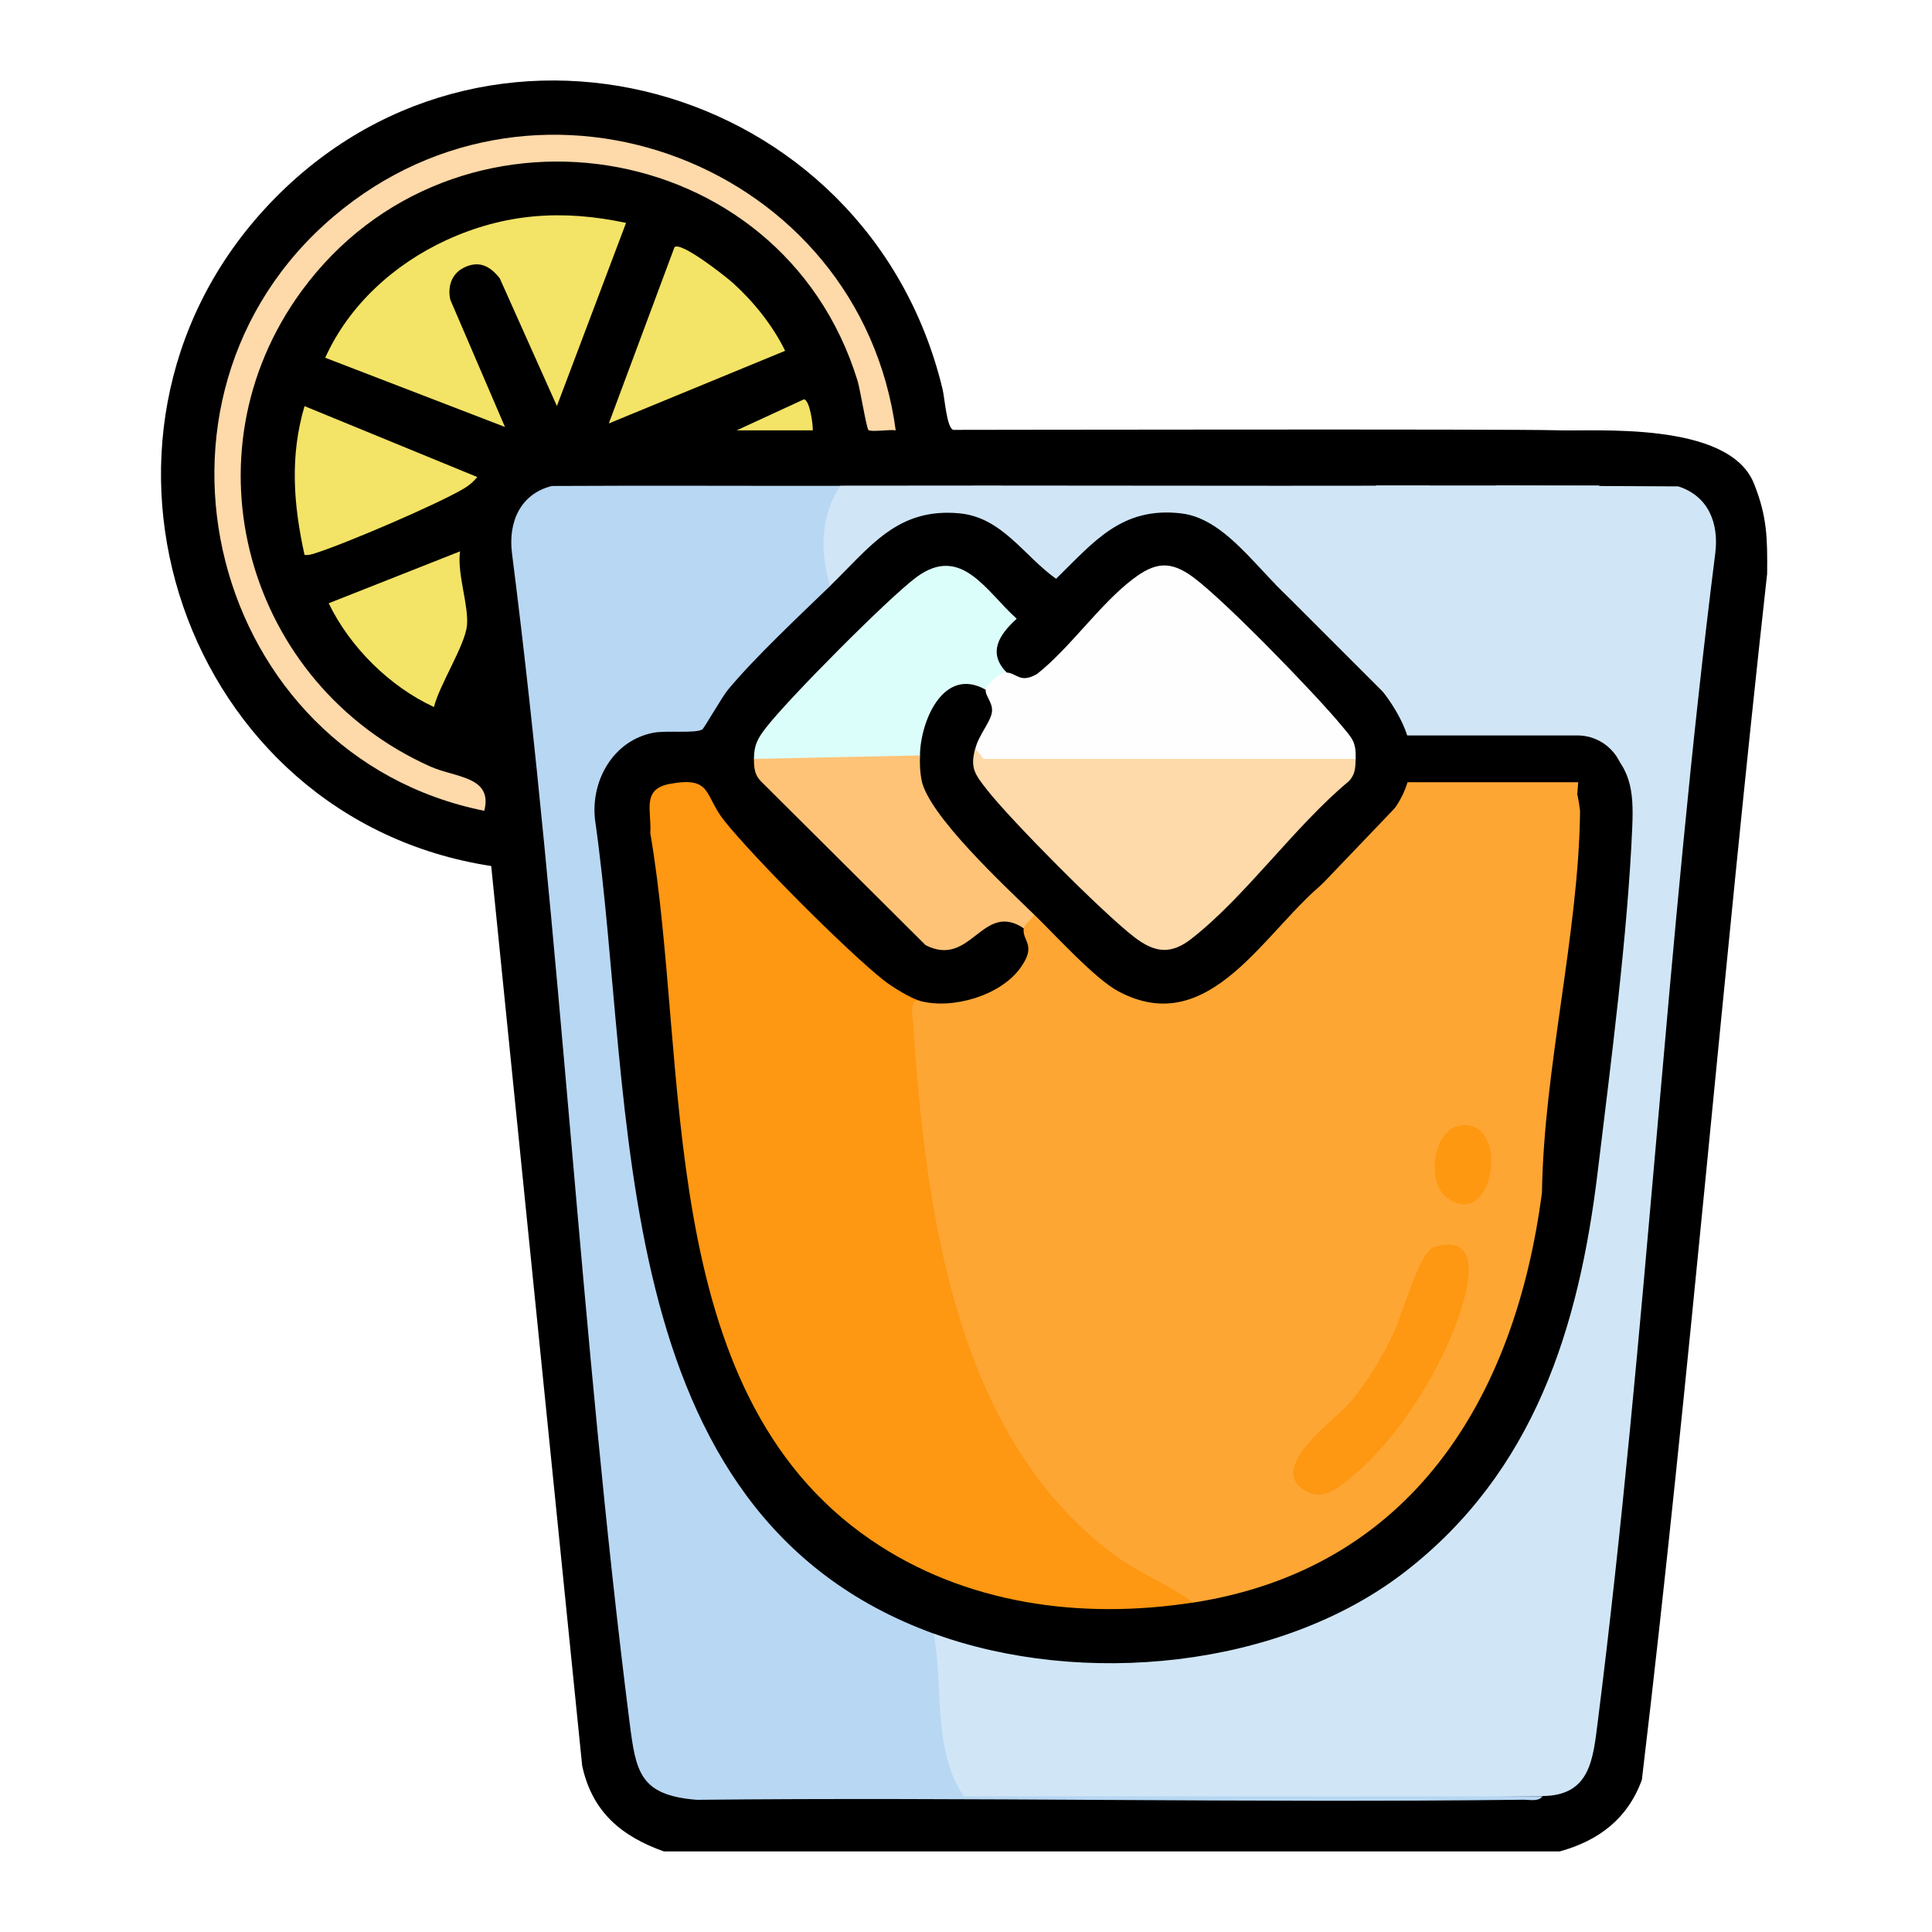 <svg width="24" height="24" viewBox="0 0 24 24" fill="none" xmlns="http://www.w3.org/2000/svg">
<rect width="24" height="24" fill="white"/>
<path d="M8.249 23C7.716 22.81 7.356 22.507 7.232 21.935L6.102 10.758C2.277 10.173 0.661 5.462 3.288 2.596C5.98 -0.34 10.78 0.989 11.708 4.83C11.737 4.949 11.759 5.313 11.842 5.34C11.842 5.34 18.864 5.328 19.332 5.345C19.8 5.363 21.473 5.224 21.787 6.004C21.954 6.417 21.956 6.695 21.952 7.128C21.397 12.116 20.99 17.129 20.396 22.109C20.221 22.592 19.86 22.866 19.375 22.999H8.25L8.249 23Z" fill="black"/>
<path d="M12.846 11.36C13.106 11.613 13.603 12.16 13.89 12.313C15.039 12.93 15.721 11.53 16.482 10.937C17.54 11.531 18.786 11.193 19.392 10.152C19.417 10.108 19.506 9.773 19.589 9.856C19.598 9.865 19.629 10.052 19.628 10.088C19.61 11.599 19.177 13.278 19.155 14.812C18.822 17.373 17.528 19.488 14.822 19.908C14.273 19.758 13.719 19.38 13.311 18.975C11.658 17.336 11.403 14.772 11.245 12.576C11.239 12.426 11.283 12.385 11.429 12.434C11.83 12.542 12.425 12.37 12.674 12.026C12.885 11.735 12.695 11.694 12.717 11.531C12.594 11.46 12.73 11.32 12.846 11.36Z" fill="#FEA633"/>
<path d="M19.16 22.313C16.764 22.347 14.365 22.354 11.963 22.331L11.853 22.283C11.62 22.085 11.54 20.746 11.53 20.392L11.6 20.293C13.434 20.96 15.902 20.732 17.462 19.519C19.058 18.278 19.613 16.497 19.847 14.559C20.009 13.22 20.222 11.592 20.277 10.263C20.295 9.823 20.262 9.512 19.888 9.235C19.829 9.192 19.647 9.13 19.64 9.119C19.614 9.078 19.64 8.903 19.622 8.814C19.511 8.27 19.199 7.737 18.728 7.431C18.601 7.348 18.141 7.199 18.139 7.095C18.134 6.943 18.481 6.058 18.59 6.031L20.848 6.042C21.221 6.162 21.354 6.497 21.308 6.87C20.699 11.691 20.457 16.568 19.848 21.388C19.789 21.852 19.756 22.307 19.161 22.311L19.16 22.313Z" fill="#D0E6F7"/>
<path d="M10.44 6.033L10.468 6.152C10.285 6.468 10.295 6.827 10.361 7.175L10.312 7.279C9.928 7.651 9.374 8.169 9.044 8.567C8.966 8.661 8.748 9.047 8.723 9.062C8.637 9.113 8.279 9.072 8.119 9.102C7.621 9.196 7.338 9.693 7.391 10.178C7.898 13.723 7.476 18.796 11.6 20.294C11.719 20.947 11.586 21.76 11.974 22.314H19.16C19.115 22.384 18.997 22.356 18.924 22.357C15.503 22.399 12.078 22.322 8.656 22.358C7.944 22.302 7.899 22.01 7.82 21.39C7.21 16.57 6.974 11.692 6.36 6.872C6.311 6.488 6.463 6.134 6.856 6.037C8.051 6.03 9.246 6.037 10.44 6.035V6.033Z" fill="#B8D7F3"/>
<path d="M11.429 12.434C11.289 12.396 11.338 12.645 11.343 12.712C11.495 15.006 11.855 17.826 13.82 19.299C14.144 19.541 14.5 19.676 14.822 19.907C13.434 20.122 11.989 19.932 10.814 19.126C8.104 17.267 8.569 13.208 8.078 10.349C8.097 10.069 7.965 9.802 8.324 9.737C8.85 9.642 8.742 9.876 9.001 10.2C9.369 10.659 10.517 11.813 10.976 12.176C11.078 12.257 11.312 12.402 11.429 12.433V12.434Z" fill="#FE9711"/>
<path d="M16.84 9.427C16.84 9.46 16.832 9.512 16.811 9.513C15.28 9.542 13.693 9.518 12.168 9.487L12.116 9.298C12.162 9.121 12.312 8.963 12.323 8.837C12.333 8.725 12.235 8.641 12.245 8.568C12.119 8.448 12.404 8.207 12.502 8.354C12.636 8.361 12.668 8.496 12.885 8.371C13.297 8.043 13.662 7.506 14.071 7.195C14.345 6.986 14.535 6.958 14.823 7.171C15.219 7.464 16.337 8.616 16.67 9.019C16.799 9.175 16.846 9.213 16.841 9.428L16.84 9.427Z" fill="#FEFEFE"/>
<path d="M12.115 9.298L12.22 9.427H16.84C16.838 9.535 16.836 9.624 16.753 9.707C16.085 10.262 15.47 11.14 14.8 11.662C14.544 11.862 14.343 11.836 14.089 11.64C13.7 11.341 12.572 10.205 12.264 9.815C12.106 9.613 12.051 9.543 12.114 9.299L12.115 9.298Z" fill="#FED9A9"/>
<path d="M11.127 5.346C11.056 5.332 10.822 5.37 10.788 5.342C10.764 5.322 10.684 4.83 10.652 4.727C9.702 1.652 5.625 1.049 3.747 3.614C2.254 5.654 3.065 8.499 5.343 9.521C5.658 9.662 6.125 9.642 6.016 10.072C2.608 9.387 1.469 4.954 4.149 2.685C6.715 0.513 10.684 2.042 11.127 5.347V5.346Z" fill="#FED9A9"/>
<path d="M10.44 6.033C12.867 6.028 15.294 6.038 17.722 6.033C17.865 6.016 17.683 6.272 17.656 6.355C17.575 6.597 17.529 6.848 17.444 7.088C16.981 7.115 16.58 7.31 16.21 7.573C15.718 7.261 15.295 6.448 14.671 6.377C13.935 6.293 13.592 6.727 13.119 7.19C12.722 6.908 12.45 6.428 11.921 6.377C11.145 6.303 10.81 6.795 10.311 7.279C10.184 6.855 10.191 6.408 10.44 6.033H10.44Z" fill="#D0E6F7"/>
<path d="M12.502 8.353C12.425 8.348 12.252 8.507 12.244 8.568C11.724 8.273 11.434 8.952 11.428 9.384C11.425 9.418 11.414 9.469 11.39 9.47C10.871 9.506 10.086 9.547 9.582 9.508C9.464 9.536 9.392 9.508 9.366 9.427C9.366 9.254 9.413 9.172 9.516 9.039C9.785 8.689 11.038 7.426 11.384 7.17C11.942 6.757 12.254 7.351 12.63 7.686C12.415 7.881 12.265 8.105 12.502 8.352L12.502 8.353Z" fill="#DCFEFA"/>
<path d="M12.846 11.36C12.826 11.418 12.724 11.482 12.717 11.531C12.2 11.189 12.064 12.031 11.498 11.741L9.453 9.706C9.372 9.624 9.366 9.534 9.366 9.427L11.428 9.384C11.426 9.491 11.427 9.579 11.447 9.687C11.528 10.123 12.49 11.014 12.845 11.36H12.846Z" fill="#FEC377"/>
<path d="M18.945 9.427L18.907 9.506C18.468 9.514 18.03 9.516 17.59 9.513L17.528 9.427C17.536 8.829 17.047 8.455 16.669 8.074C17.705 7.236 19.185 8.122 18.945 9.427Z" fill="#FE0C38"/>
<path d="M5.543 2.984C6.272 2.648 6.993 2.601 7.777 2.769L6.918 5.044L6.208 3.457C6.085 3.302 5.95 3.232 5.759 3.326C5.659 3.247 5.587 3.133 5.544 2.983L5.543 2.984Z" fill="#F3E366"/>
<path d="M5.758 3.328C5.608 3.401 5.557 3.569 5.595 3.726L6.273 5.304L4.04 4.444C4.336 3.788 4.898 3.281 5.543 2.984C5.691 2.993 5.752 3.201 5.758 3.328Z" fill="#F3E366"/>
<path d="M9.753 4.358L7.563 5.26L8.379 3.07C8.462 2.998 9.016 3.435 9.11 3.52C9.364 3.75 9.604 4.05 9.753 4.358H9.753Z" fill="#F3E366"/>
<path d="M3.783 6.893C3.645 6.268 3.599 5.668 3.783 5.045L5.929 5.926C5.882 5.983 5.833 6.026 5.769 6.065C5.45 6.258 4.279 6.759 3.913 6.873C3.869 6.887 3.829 6.9 3.782 6.893H3.783Z" fill="#F3E366"/>
<path d="M5.715 6.849C5.675 7.12 5.824 7.519 5.801 7.769C5.778 8.015 5.456 8.512 5.391 8.783C4.841 8.529 4.348 8.04 4.083 7.494L5.715 6.849V6.849Z" fill="#F3E366"/>
<path d="M18.945 9.427C18.783 10.307 17.823 10.813 17.011 10.436C17.274 10.115 17.521 9.88 17.527 9.427H18.944H18.945Z" fill="#FEA633"/>
<path d="M10.097 5.346H9.151L9.988 4.96C10.06 4.975 10.099 5.267 10.097 5.346Z" fill="#F3E366"/>
<path d="M17.816 15.492C18.482 15.293 18.203 16.136 18.087 16.45C17.847 17.098 17.335 17.902 16.797 18.34C16.623 18.481 16.43 18.66 16.198 18.508C15.748 18.214 16.582 17.646 16.776 17.416C16.986 17.166 17.182 16.839 17.32 16.542C17.421 16.325 17.634 15.546 17.815 15.491L17.816 15.492Z" fill="#FE9711"/>
<path d="M18.117 13.987C18.773 13.851 18.573 15.309 17.979 14.882C17.712 14.69 17.803 14.053 18.117 13.987Z" fill="#FE9811"/>
<path d="M19.866 6.031H17.092V7.955H19.866V6.031Z" fill="#D0E6F7"/>
<path d="M20.297 7.503H17.523V9.427H20.297V7.503Z" fill="#D0E6F7"/>
<path d="M19.94 8.07L17.527 9.427C17.544 8.857 16.84 8.212 16.84 8.212L19.28 6.849L19.939 8.069L19.94 8.07Z" fill="#D0E6F7"/>
<path d="M16.99 6.109L15.842 7.257L17.993 9.408L19.141 8.261L16.99 6.109Z" fill="#D0E6F7"/>
<path d="M18.687 10.957L17.518 9.839L16.219 11.197L17.388 12.315L18.687 10.957Z" fill="#FEA633"/>
<path d="M19.51 10.93H17.893V9.425H19.628L19.51 10.93Z" fill="#FEA633"/>
<path d="M17.389 9.136H19.596C19.917 9.136 20.178 9.396 20.178 9.717H17.389V9.136Z" fill="black"/>
</svg>

